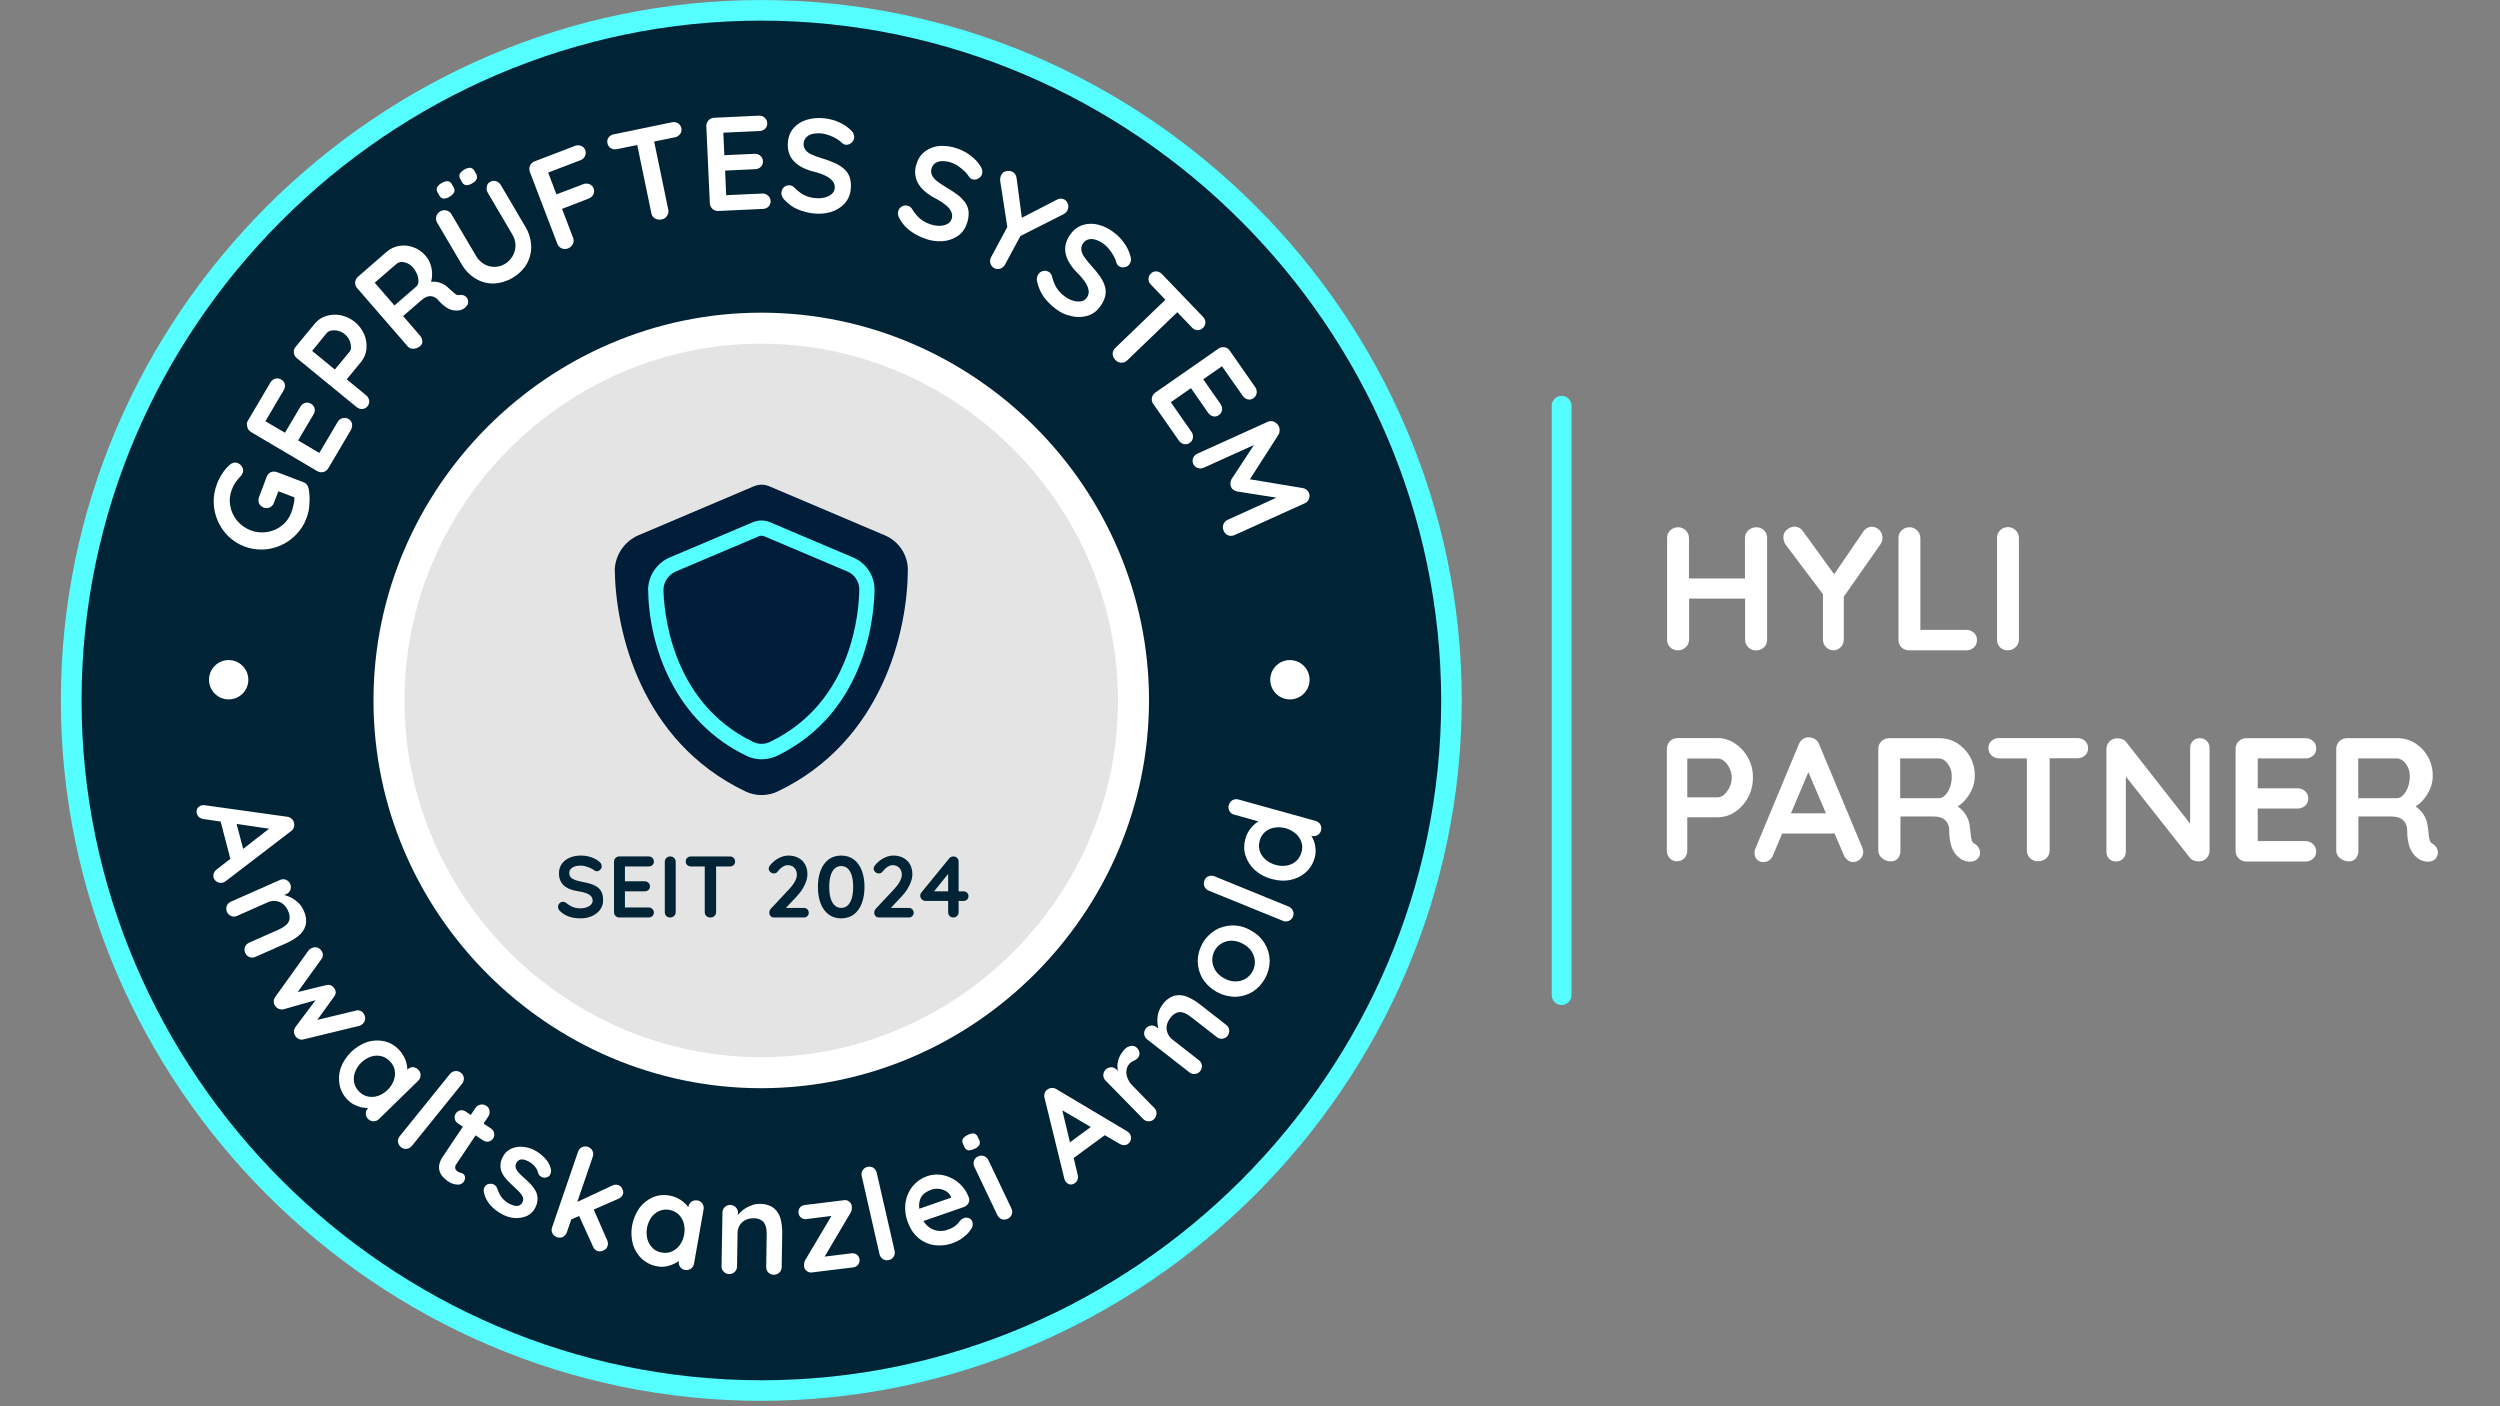 <?xml version="1.0" encoding="utf-8"?>
<!-- Generator: Adobe Illustrator 28.1.0, SVG Export Plug-In . SVG Version: 6.00 Build 0)  -->
<svg version="1.1" id="Layer_1" xmlns:serif="http://www.serif.com/"
	 xmlns="http://www.w3.org/2000/svg" xmlns:xlink="http://www.w3.org/1999/xlink" x="0px" y="0px" viewBox="0 0 1920 1080"
	 style="enable-background:new 0 0 1920 1080;" xml:space="preserve">
<rect x="0" y="0" width="1920" height="1080" fill="#808080" stroke="none"/>
<style type="text/css">
	.st0{fill:#FFFFFF;}
	.st1{fill-rule:evenodd;clip-rule:evenodd;fill:#002435;}
	.st2{fill:#56FFFF;}
	.st3{fill-rule:evenodd;clip-rule:evenodd;fill:#E4E4E4;}
	.st4{fill:#002435;}
	.st5{fill-rule:evenodd;clip-rule:evenodd;fill:#FFFFFF;}
	.st6{fill:#001D3A;}
</style>
<g id="hyli_Siegel-Kreis-2002-font-weiss" transform="matrix(1,0,0,1,-0.063,-0.26)">
	<g>
		<path class="st0" d="M1288.4,499.7c0.1,0,0.2,0,0.4,0c2.2,0,4.3-0.8,5.9-2.4c1.7-1.5,2.6-3.6,2.6-5.9V460h43v31.5
			c-0.1,2.2,0.9,4.4,2.5,5.9c1.5,1.5,3.6,2.4,5.7,2.4c2.3,0.1,4.6-0.8,6.3-2.4c1.6-1.5,2.4-3.7,2.4-5.9v-78c0-0.1,0-0.2,0-0.3
			c0-4.4-3.6-8-8-8c-0.1,0-0.3,0-0.4,0c-2.2,0-4.4,0.8-6,2.4c-1.7,1.5-2.6,3.6-2.6,5.9v31h-43v-31c0-2.2-0.9-4.4-2.5-5.9
			c-1.5-1.5-3.6-2.4-5.7-2.4c-2.3-0.1-4.5,0.8-6.2,2.4c-1.6,1.5-2.5,3.7-2.4,5.9v78c0,0.1,0,0.2,0,0.3
			C1280.4,496.1,1284,499.7,1288.4,499.7z"/>
		<path class="st0" d="M1372,419.3l28.1,37.3v34.8c-0.1,2.2,0.8,4.3,2.4,5.9c1.5,1.6,3.6,2.4,5.7,2.4s4.1-0.9,5.5-2.4
			c1.6-1.5,2.4-3.7,2.4-5.9v-32.9l28.2-40.3c0.5-0.8,0.9-1.6,1.2-2.5c0.2-0.8,0.3-1.7,0.3-2.5c0-4.5-3.6-8.3-8.1-8.4
			c-2.8,0.1-5.4,1.6-6.8,4l-22.2,32.5l-23.8-32.8c-1.4-2.3-3.9-3.7-6.6-3.8c-2.1,0.1-4.2,0.9-5.8,2.3c-1.8,1.4-2.9,3.6-2.8,5.9
			c0,1,0.2,2,0.5,3C1370.5,417.2,1371.2,418.3,1372,419.3z"/>
		<path class="st0" d="M1466,499.7c0,0,0.1,0,0.2,0h43.9c2.2,0.1,4.3-0.7,5.9-2.2c1.6-1.4,2.4-3.5,2.4-5.6c0.1-2.2-0.8-4.3-2.4-5.7
			c-1.6-1.5-3.7-2.3-5.9-2.2h-35.2v-70.5c0-2.2-0.9-4.4-2.5-5.9c-1.5-1.5-3.6-2.4-5.7-2.4c-2.3-0.1-4.5,0.8-6.2,2.4
			c-1.6,1.5-2.5,3.7-2.4,5.9v78c0,0,0,0.1,0,0.2C1457.9,496,1461.5,499.7,1466,499.7z"/>
		<path class="st0" d="M1541.7,499.7c0.2,0,0.3,0,0.4,0c2.2,0,4.3-0.8,5.9-2.4c1.7-1.5,2.6-3.6,2.6-5.9v-78c0-2.2-0.9-4.4-2.5-5.9
			c-1.5-1.5-3.6-2.4-5.7-2.4c-2.3-0.1-4.6,0.8-6.2,2.4c-1.6,1.5-2.5,3.7-2.4,5.9v78c0,0.1,0,0.2,0,0.3
			C1533.7,496.1,1537.3,499.7,1541.7,499.7z"/>
		<path class="st0" d="M1332.5,571.2c-3.9-2.6-8.5-4.1-13.2-4.1l0,0h-30.8c-0.1,0-0.1,0-0.2,0c-4.4,0-8.1,3.6-8.1,8.1
			c0,0.1,0,0.1,0,0.2v78c-0.1,2.2,0.7,4.3,2.2,5.9c1.4,1.6,3.4,2.5,5.6,2.4c2.1,0.1,4.2-0.8,5.7-2.4c1.5-1.6,2.2-3.7,2.2-5.9v-25.5
			h23.5c4.7,0,9.3-1.4,13.2-4.1c8.7-5.9,13.8-15.8,13.7-26.3c0.1-5.4-1.2-10.7-3.8-15.4C1340.1,577.7,1336.7,574,1332.5,571.2z
			 M1328.4,604.8c-1,2.1-2.3,4-4,5.6c-1.3,1.3-3.1,2.1-5,2.2h-23.5v-29.8h23.5c1.9,0.1,3.6,0.8,5,2.1c1.7,1.5,3.1,3.4,4,5.5
			C1330.6,594.8,1330.6,600.2,1328.4,604.8z"/>
		<path class="st0" d="M1397.2,572c-1.1-3.2-4.2-5.4-7.6-5.4c-1.7-0.2-3.4,0.2-4.8,1.2c-1.5,1-2.7,2.5-3.3,4.2l-33.6,80.7
			c-0.3,0.8-0.4,1.7-0.4,2.6c0,1.8,0.6,3.6,1.8,5c1.4,1.4,3.4,2.2,5.4,2c1.5,0,3-0.5,4.2-1.4c1.3-1,2.4-2.4,2.9-4l7-16.5h40.2
			l7,16.3c0.6,1.6,1.7,3,3,4.1c1.3,1,2.8,1.5,4.4,1.5c4.2-0.1,7.6-3.5,7.6-7.7c0-0.1,0-0.2,0-0.2c0-1.1-0.3-2.2-0.7-3.2L1397.2,572z
			 M1375.5,624.9l13.4-31.6l13.5,31.6H1375.5z"/>
		<path class="st0" d="M1516.8,648.4c-1.1-0.6-2-1.5-2.4-2.7c-0.4-1.4-0.7-2.9-0.8-4.3c-0.1-1.7-0.4-3.7-0.7-5.9
			c-0.2-2.4-0.7-4.7-1.7-6.8c-1-2.2-2.3-4.2-3.9-5.9c-1.1-1.2-2.4-2.3-3.7-3.2c2-1.3,3.8-2.8,5.3-4.5c2.4-2.6,4.3-5.6,5.7-8.8
			c1.4-3.2,2.1-6.6,2.1-10c0.1-5.3-1.2-10.5-3.8-15.1c-2.4-4.2-5.8-7.7-9.9-10.3c-4-2.4-8.5-3.7-13.2-3.7h-38.9c0,0-0.1,0-0.2,0
			c-4.4,0-8.1,3.6-8.1,8.1c0,0,0,0.1,0,0.2v78c0,2.3,1.1,4.5,3,5.9c1.9,1.6,4.3,2.4,6.8,2.4c2,0.1,4-0.8,5.3-2.4
			c1.3-1.7,2-3.8,1.9-5.9v-26.2h25.2c1.8,0,3.7,0.2,5.4,0.7c2.8,0.8,5,2.9,6.1,5.6c0.5,1.4,0.8,2.8,0.8,4.3
			c-0.1,3.9,0.4,7.7,1.4,11.5c0.7,2.6,2,5,3.7,7.1c1.3,1.6,2.9,2.9,4.6,4c1.2,0.6,2.5,1,3.8,1.3c1.5,0.3,3.1,0.3,4.6,0
			s2.8-1.1,3.8-2.2c1.5-1.5,2.1-3.8,1.6-5.9C1520,651.4,1518.7,649.5,1516.8,648.4z M1497.6,605c-0.8,2.3-2.1,4.4-3.8,6.1
			c-1.2,1.4-2.9,2.1-4.8,2.2h-29.6v-30.6h29.6c2.8,0.2,5.3,1.7,6.8,4c2.2,2.8,3.3,6.3,3.2,9.9C1499.1,599.5,1498.6,602.3,1497.6,605
			z"/>
		<path class="st0" d="M1595.4,567.1h-59.9c-2.2-0.1-4.2,0.7-5.9,2.1c-1.6,1.4-2.5,3.5-2.4,5.6c-0.1,2.1,0.8,4.2,2.4,5.7
			c1.6,1.4,3.7,2.2,5.9,2.2h21.2v70.7c0,2.2,0.8,4.3,2.4,5.9c1.7,1.6,3.9,2.5,6.2,2.4l0,0c2.4,0.1,4.7-0.8,6.4-2.4
			c1.6-1.5,2.5-3.6,2.5-5.9v-70.8h21.2c2.2,0.1,4.3-0.7,5.9-2.1c1.6-1.4,2.5-3.5,2.4-5.6c0.1-2.1-0.8-4.2-2.4-5.7
			C1599.7,567.8,1597.6,567.1,1595.4,567.1z"/>
		<path class="st0" d="M1689.5,567.2c-2-0.1-4,0.7-5.4,2.2s-2.1,3.4-2,5.4v58.1l-49.1-62.7c-0.7-1-1.8-1.8-3-2.2
			c-1.2-0.5-2.6-0.7-3.9-0.7c-0.1,0-0.1,0-0.2,0c-4.4,0-8.1,3.6-8.1,8.1c0,0.1,0,0.1,0,0.2v78.7c-0.1,2,0.7,3.9,2,5.4
			c1.4,1.4,3.3,2.2,5.3,2.2c2,0.1,4-0.7,5.5-2.2c1.4-1.4,2.1-3.4,2.1-5.4v-57.7l49.6,62.9c0.8,0.8,1.7,1.4,2.8,1.7
			c1.2,0.4,2.4,0.6,3.6,0.6c0.1,0,0.1,0,0.2,0c4.4,0,8.1-3.6,8.1-8.1c0-0.1,0-0.1,0-0.2v-78.7c0.1-2-0.7-3.9-2-5.4
			C1693.4,567.9,1691.5,567.1,1689.5,567.2z"/>
		<path class="st0" d="M1770.6,582.7c2.2,0.1,4.2-0.7,5.9-2.1c1.6-1.4,2.5-3.4,2.4-5.5c0.1-2.2-0.8-4.3-2.4-5.7
			c-1.6-1.5-3.7-2.3-5.9-2.2h-45.3c-0.1,0-0.1,0-0.2,0c-4.4,0-8.1,3.6-8.1,8.1c0,0.1,0,0.1,0,0.2v78.1c0,0.1,0,0.1,0,0.2
			c0,4.4,3.6,8.1,8.1,8.1c0.1,0,0.1,0,0.2,0h45.3c2.2,0.1,4.3-0.7,5.9-2.2c1.6-1.4,2.5-3.4,2.4-5.6c0-2.1-0.9-4-2.4-5.5
			c-1.5-1.6-3.7-2.4-5.9-2.4H1734v-25h30.5c2.2,0.1,4.2-0.7,5.9-2.1c1.6-1.4,2.4-3.4,2.4-5.5c0.1-2.2-0.8-4.3-2.4-5.7
			c-1.6-1.5-3.7-2.3-5.9-2.2H1734v-23L1770.6,582.7L1770.6,582.7z"/>
		<path class="st0" d="M1872.2,653.5c-0.5-2.1-1.8-4-3.7-5.1c-1.1-0.6-2-1.5-2.4-2.7c-0.4-1.4-0.7-2.9-0.8-4.3
			c-0.1-1.7-0.4-3.7-0.7-5.9c-0.2-2.4-0.7-4.7-1.7-6.8c-1-2.2-2.3-4.2-3.9-5.9c-1.1-1.2-2.4-2.3-3.7-3.2c2-1.3,3.8-2.8,5.3-4.5
			c2.4-2.6,4.3-5.6,5.7-8.8c1.4-3.2,2.1-6.6,2.1-10c0.1-5.3-1.2-10.5-3.8-15.1c-2.4-4.2-5.8-7.7-9.9-10.3c-4-2.4-8.5-3.7-13.2-3.7
			h-38.9c-0.1,0-0.1,0-0.2,0c-4.4,0-8.1,3.6-8.1,8.1c0,0.1,0,0.1,0,0.2v78c0,2.3,1.1,4.5,3,5.9c1.9,1.6,4.3,2.4,6.8,2.4
			c2,0.1,4-0.8,5.3-2.4c1.3-1.7,2-3.8,1.9-5.9v-26.2h25.2c1.8,0,3.7,0.2,5.4,0.7c1.4,0.4,2.7,1.2,3.8,2.2c1,1,1.8,2.1,2.3,3.4
			c0.5,1.4,0.8,2.8,0.8,4.3c-0.1,3.9,0.4,7.7,1.4,11.5c0.7,2.6,2,5,3.7,7.1c1.3,1.6,2.9,2.9,4.6,4c1.2,0.6,2.5,1,3.8,1.3
			c1.5,0.3,3.1,0.3,4.6,0s2.8-1.1,3.8-2.2C1872.1,657.8,1872.7,655.6,1872.2,653.5z M1849.3,605c-0.8,2.3-2.1,4.4-3.8,6.1
			c-1.2,1.4-2.9,2.1-4.8,2.2h-29.5v-30.6h29.6c2.8,0.2,5.3,1.7,6.8,4c2.2,2.8,3.3,6.3,3.2,9.9C1850.8,599.5,1850.3,602.3,1849.3,605
			z"/>
	</g>
	<g id="circle-2_00000088103539256289492110000013938822551494826941_">
		<g id="Ellipse_11108" transform="matrix(1,0,0,1,1.062,1.258)">
			<circle class="st1" cx="583.7" cy="536.9" r="530"/>
		</g>
		<path id="Pfad_21233" class="st2" d="M584.7,1076.1c-295.1,0-537.9-242.8-537.9-537.9S289.7,0.3,584.8,0.3
			s537.9,242.8,537.9,537.9C1122.4,833.2,879.7,1075.8,584.7,1076.1z M584.7,16.1c-286.4,0-522,235.7-522,522.1
			s235.7,522.1,522.1,522.1s522.1-235.7,522.1-522.1C1106.5,251.9,871,16.4,584.7,16.1z"/>
	</g>
	<g id="circle-3_00000096747982477320797670000008949980825645282739_">
		<g id="Ellipse_11109" transform="matrix(1,0,0,1,31.804,32)">
			<circle class="st3" cx="553" cy="506.2" r="285.9"/>
		</g>
		<path id="Pfad_21234" class="st0" d="M584.7,836c-163.4,0-297.8-134.4-297.8-297.8s134.4-297.8,297.8-297.8
			s297.8,134.4,297.8,297.8C882.4,701.5,748,835.8,584.7,836z M584.7,264.2c-150.3,0-274,123.7-274,274s123.7,274,274,274
			s274-123.7,274-274C858.5,388,735,264.4,584.7,264.2z"/>
	</g>
	<g id="Gruppe_4962">
		<g id="Gruppe_4947">
			<path id="Pfad_21235" class="st0" d="M235.4,398.3c-1.7,4.7-4.4,8.9-7.9,12.5c-6.7,7-15.8,11.1-25.4,11.5
				c-9.9,0.4-19.6-3.3-26.7-10.2c-6.9-6.8-10.9-16-11.2-25.6c-0.2-5,0.7-9.9,2.5-14.6c1.1-2.9,2.5-5.7,4.3-8.3
				c1.6-2.5,3.6-4.7,5.8-6.6c0.8-0.7,1.8-1.2,2.9-1.4c1-0.2,2-0.1,2.9,0.3c1.5,0.6,2.8,1.7,3.5,3.1c0.8,1.4,0.9,3.1,0.3,4.6
				c-0.2,0.5-0.5,1-0.8,1.5s-0.7,1-1.2,1.4c-1.3,1.4-2.5,2.8-3.6,4.4c-1.1,1.7-2,3.5-2.7,5.4c-1.6,4-2,8.3-1.2,12.5
				c0.7,4.1,2.5,8,5.2,11.3c5.6,6.7,14.3,10.1,22.9,8.8c4.2-0.6,8.1-2.3,11.4-4.9c3.4-2.6,5.9-6.1,7.4-10.1c0.8-2.1,1.4-4.3,1.8-6.5
				c0.5-2,0.7-4.1,0.6-6.2l2.5,2l-16.3-6.2l2.1-1.1l-4.1,10.6c-0.5,1.6-1.7,2.8-3.2,3.5c-3.1,1.3-6.8-0.1-8.2-3.2
				c-0.6-1.5-0.6-3.2,0-4.8l5.9-15.6c0.5-1.6,1.7-2.8,3.2-3.5c1.5-0.6,3.2-0.6,4.8,0l20.2,7.7c1.1,0.4,2.1,1.1,2.8,2.1
				c0.6,0.9,1,1.8,1.2,2.8c0.7,3.7,0.9,7.5,0.6,11.2C237.7,390.7,236.8,394.6,235.4,398.3z"/>
		</g>
		<g id="Gruppe_4948">
			<path id="Pfad_21236" class="st0" d="M190.3,323.6l17.4-29.5c0.8-1.4,2.1-2.5,3.7-3c1.6-0.5,3.3-0.2,4.7,0.7
				c1.4,0.7,2.4,2.1,2.7,3.6c0.3,1.6,0,3.3-0.9,4.6l-14.5,24.6l-1-1.7l17.2,10.1l-1.1,0.3l12.2-20.6c0.8-1.4,2.1-2.5,3.7-3
				c1.6-0.5,3.3-0.2,4.6,0.7c1.4,0.8,2.4,2.1,2.7,3.6c0.3,1.6,0,3.3-0.9,4.6l-12,20.3l-0.5-0.8l17.8,10.5l-1.2,0.2l14.5-24.5
				c0.8-1.5,2.2-2.5,3.8-2.9c1.5-0.4,3.1-0.2,4.5,0.6c1.4,0.8,2.4,2.1,2.7,3.7c0.3,1.6,0,3.3-0.8,4.7l-17.4,29.5
				c-1.1,1.9-3.1,3.1-5.3,3.1c-1.1,0-2.2-0.3-3.2-0.9l-50.8-30c-1.9-1.1-3.1-3.1-3.1-5.3C189.4,325.7,189.7,324.6,190.3,323.6
				L190.3,323.6z"/>
		</g>
		<g id="Gruppe_4949">
			<path id="Pfad_21237" class="st0" d="M242,248.6c2.3-2.7,5.3-4.7,8.7-5.7c3.6-1.1,7.4-1.3,11.2-0.5c8,1.7,14.7,7.2,17.9,14.7
				c1.5,3.5,2,7.3,1.7,11.1c-0.3,3.5-1.7,6.9-3.9,9.7l-11.9,14.5l-0.8-2l16.3,13.4c1.3,1,2.1,2.5,2.4,4.1c0.2,1.6-0.3,3.2-1.3,4.4
				c-1,1.3-2.5,2-4,2.1c-1.6,0.1-3.2-0.5-4.5-1.6L228,275.3c-1.5-1.2-2.3-2.9-2.3-4.8c0-1.5,0.5-2.9,1.5-4L242,248.6z M268.5,270.4
				c0.9-1.1,1.3-2.5,1.1-4c-0.1-1.8-0.5-3.5-1.3-5.1c-0.8-1.7-2-3.2-3.5-4.4c-2.8-2.3-6.5-3.4-10.2-2.8c-1.4,0.2-2.7,0.9-3.6,1.9
				l-12,14.7l-0.6-2.1l20.1,16.5l-2-0.2L268.5,270.4z"/>
		</g>
		<g id="Gruppe_4950">
			<path id="Pfad_21238" class="st0" d="M322.7,266.1c-1.4,1.2-3.2,1.9-5,2c-1.7,0.2-3.5-0.5-4.6-1.9l-38.7-44.6
				c-1-1.1-1.6-2.6-1.6-4.1c0-1.8,0.8-3.5,2.2-4.7l22.2-19.3c2.7-2.3,5.9-3.8,9.4-4.4c3.6-0.6,7.3-0.3,10.8,1
				c3.7,1.3,7.1,3.7,9.6,6.7c1.7,2,3,4.3,3.8,6.8s1.2,5.2,1.1,7.8c0,2.6-0.6,5.1-1.6,7.5l-1.5-1.8c2-0.5,4-0.6,6-0.4
				c1.8,0.2,3.5,0.7,5.2,1.5c1.6,0.8,3.1,1.8,4.3,3.1c1.3,1.1,2.4,2.1,3.4,3c0.8,0.8,1.7,1.5,2.6,2.1c0.8,0.5,1.8,0.6,2.7,0.4
				c1.6-0.3,3.3,0.1,4.6,1.1c1.3,0.9,2.1,2.5,2,4.1c0,1.2-0.3,2.3-1.1,3.2c-0.7,0.9-1.6,1.7-2.6,2.3c-0.9,0.5-1.8,0.9-2.8,1.1
				c-1.5,0.2-3.1,0.2-4.6,0c-2-0.3-3.9-1.1-5.6-2.2c-2.4-1.6-4.6-3.6-6.5-5.9c-0.7-0.8-1.6-1.5-2.6-2c-1.9-1-4.2-1.1-6.2-0.2
				c-1.3,0.6-2.4,1.3-3.5,2.2L308.5,244l-0.4-2.8l14.5,16.8c1.1,1.2,1.7,2.7,1.8,4.3C324.6,263.7,323.9,265.2,322.7,266.1z
				 M301.8,235.9l18-15.6c1-0.9,1.6-2.2,1.6-3.6c0.1-1.8-0.2-3.6-0.8-5.3c-0.8-2-1.9-3.9-3.3-5.6c-1.7-2.1-4.1-3.6-6.7-4.1
				c-2-0.6-4.2-0.2-5.9,1.1l-17.8,15.4l-1.2-3.3l18.9,21.8L301.8,235.9z"/>
		</g>
		<g id="Gruppe_4951">
			<path id="Pfad_21239" class="st0" d="M376.4,140c1.4-0.9,3-1.1,4.6-0.6s2.9,1.6,3.7,3l18.8,31.9c2.7,4.5,4.3,9.5,4.5,14.8
				c0.2,4.8-1,9.6-3.4,13.9c-5.4,8.9-15,14.5-25.4,15c-4.9,0.1-9.6-1.2-13.8-3.7c-4.5-2.7-8.2-6.6-10.8-11.1l-18.8-31.9
				c-0.9-1.4-1.1-3.2-0.7-4.8c0.5-1.7,1.6-3.1,3.2-4c1.4-0.8,3-1,4.6-0.6s3.1,1.4,3.9,2.9l18.8,31.9c1.5,2.7,3.7,4.9,6.4,6.5
				c4.9,2.7,10.8,2.7,15.6-0.1c2.5-1.4,4.5-3.5,6-5.9c3.2-5.2,3.1-11.8-0.1-16.9l-18.7-31.8c-0.9-1.4-1.2-3-0.9-4.6
				C374,142.1,375,140.7,376.4,140z M345.2,151.4c-1.3,0.9-2.9,1.4-4.6,1.4c-1.5-0.3-2.7-1.3-3.3-2.7l-0.9-1.6
				c-0.9-1.2-1.2-2.8-0.7-4.3c0.8-1.4,2-2.6,3.5-3.3c1.4-1,3.1-1.5,4.8-1.5c1.5,0.3,2.7,1.3,3.3,2.7l0.9,1.6
				c0.9,1.2,1.2,2.8,0.7,4.2C348,149.4,346.7,150.6,345.2,151.4z M362.6,141.1c-1.3,0.9-2.9,1.4-4.6,1.4c-1.5-0.3-2.7-1.3-3.3-2.7
				l-0.9-1.6c-0.9-1.2-1.2-2.8-0.7-4.3c0.8-1.4,2-2.5,3.4-3.3c1.4-1,3.1-1.5,4.8-1.5c1.5,0.3,2.7,1.3,3.3,2.7l0.9,1.6
				c0.9,1.2,1.2,2.8,0.7,4.3C365.5,139.1,364.2,140.3,362.6,141.1L362.6,141.1z"/>
		</g>
		<g id="Gruppe_4952">
			<path id="Pfad_21240" class="st0" d="M436.4,191c-1.6,0.7-3.4,0.7-5,0c-1.5-0.7-2.7-1.9-3.3-3.5L407,132.3
				c-0.3-0.7-0.4-1.5-0.4-2.3c0-2.6,1.6-4.9,4-5.8l31-11.9c1.5-0.6,3.2-0.6,4.8,0c1.5,0.6,2.7,1.9,3.2,3.4c0.5,1.4,0.4,3-0.2,4.4
				c-0.7,1.5-2,2.6-3.5,3.2l-25.7,9.8l0.4-1.5l7.3,19.2l-1.2-1l21.3-8.1c1.5-0.6,3.2-0.6,4.8,0c1.5,0.6,2.7,1.9,3.2,3.4
				c0.5,1.4,0.5,3-0.2,4.4c-0.7,1.5-2,2.6-3.5,3.2l-21.4,8.3l0.5-1.2l8.8,23.1c0.6,1.6,0.6,3.3-0.2,4.8
				C439.2,189.2,438,190.4,436.4,191z"/>
		</g>
		<g id="Gruppe_4953">
			<path id="Pfad_21241" class="st0" d="M473.9,114.8c-1.6,0.4-3.3,0.1-4.7-0.7c-1.4-0.8-2.3-2.2-2.6-3.8c-0.4-1.6-0.1-3.2,0.9-4.5
				s2.4-2.2,4-2.4l44.5-9.2c1.6-0.4,3.3-0.1,4.7,0.7c1.4,0.8,2.4,2.2,2.6,3.8c0.4,1.6,0.1,3.2-0.9,4.5s-2.4,2.2-4,2.5L473.9,114.8z
				 M508,168.8c-1.7,0.4-3.5,0.1-5-0.8c-1.4-0.9-2.4-2.3-2.7-4l-12-58l13-2.7l12,58c0.4,1.7,0,3.4-1,4.8
				C511.4,167.6,509.8,168.5,508,168.8L508,168.8z"/>
		</g>
		<g id="Gruppe_4954">
			<path id="Pfad_21242" class="st0" d="M548.6,90.7l34.2-1.6c1.6-0.1,3.3,0.4,4.5,1.5s2,2.6,2,4.3c0.1,1.6-0.5,3.1-1.6,4.2
				c-1.2,1.1-2.7,1.8-4.4,1.8l-28.6,1.3l0.8-1.8l0.9,19.9l-0.8-0.8l23.9-1.1c1.6-0.1,3.3,0.4,4.5,1.5s2,2.6,2,4.3
				c0.1,1.6-0.5,3.1-1.6,4.2c-1.2,1.1-2.7,1.8-4.4,1.8l-23.6,1.1l0.5-0.8l0.9,20.6l-0.9-0.9l28.5-1.3c1.7-0.1,3.3,0.5,4.5,1.6
				c1.2,1,1.9,2.5,2,4.1s-0.5,3.1-1.6,4.3c-1.2,1.2-2.7,1.8-4.4,1.8l-34.2,1.6c-0.1,0-0.3,0-0.4,0c-3.3,0-6-2.7-6.1-6l-2.7-59.1
				c0-0.1,0-0.3,0-0.4C542.6,93.5,545.3,90.7,548.6,90.7L548.6,90.7z"/>
		</g>
		<g id="Gruppe_4955">
			<path id="Pfad_21243" class="st0" d="M625.2,164.2c-4.3-0.4-8.6-1.5-12.6-3.2c-3.9-1.7-7.4-4.3-10.2-7.4
				c-0.8-0.8-1.4-1.7-1.8-2.8c-0.4-0.9-0.5-1.9-0.4-2.9c0.2-1.6,0.9-3,2.1-4c1.2-1.1,2.8-1.5,4.4-1.3c1.3,0.1,2.4,0.7,3.3,1.6
				c2.1,2.2,4.5,4.1,7.1,5.6c2.9,1.5,6,2.4,9.2,2.6c2.4,0.3,4.7,0.1,7-0.4c2-0.5,3.8-1.4,5.4-2.6c1.3-1.1,2.2-2.6,2.4-4.3
				c0.3-1.9-0.2-3.8-1.3-5.4c-1.4-1.8-3.2-3.2-5.2-4.2c-3-1.5-6.1-2.6-9.3-3.3c-3.3-0.8-6.4-2-9.4-3.5c-2.5-1.3-4.7-3-6.5-5
				c-1.7-1.9-2.9-4.1-3.6-6.5c-0.7-2.6-0.9-5.3-0.6-8c0.3-4,1.9-7.9,4.6-10.9c2.7-2.9,6.1-5,10-6.1c4.2-1.2,8.7-1.6,13.1-1.1
				c4.2,0.4,8.3,1.5,12.1,3.3c3.2,1.5,6.2,3.5,8.7,6c1.7,1.4,2.5,3.5,2.4,5.7c-0.2,1.5-1,2.9-2.2,3.9s-2.7,1.6-4.3,1.4
				c-1-0.1-1.9-0.5-2.7-1.2c-1.2-1.2-2.6-2.3-4.1-3.2c-1.8-1.1-3.6-2-5.6-2.7c-1.8-0.7-3.7-1.2-5.6-1.5c-2.5-0.3-5-0.2-7.5,0.3
				c-1.8,0.4-3.5,1.3-4.8,2.6c-1.1,1.2-1.9,2.7-2,4.3c-0.3,1.8,0.2,3.7,1.2,5.2c1.2,1.6,2.9,2.9,4.8,3.7c2.5,1.2,5.1,2.1,7.8,2.9
				c3.6,1,7,2.3,10.4,3.8c2.7,1.2,5.1,2.8,7.3,4.8c1.9,1.8,3.2,4,4,6.5c0.8,2.9,1,6,0.6,8.9c-0.3,4.1-2.1,8-4.9,11
				c-2.9,3-6.4,5.1-10.4,6.3C634.1,164.3,629.6,164.7,625.2,164.2z"/>
		</g>
		<g id="Gruppe_4956">
			<path id="Pfad_21244" class="st0" d="M710.5,183.5c-4.1-1.4-8-3.4-11.5-6c-3.4-2.6-6.2-5.8-8.2-9.5c-0.6-1-0.9-2-1.1-3.1
				c-0.1-1,0-2,0.3-2.9c0.5-1.5,1.6-2.7,3-3.3c1.4-0.8,3.1-0.9,4.6-0.3c1.2,0.4,2.2,1.2,2.9,2.3c1.5,2.6,3.5,5,5.7,7.1
				c2.4,2.1,5.3,3.7,8.4,4.7c2.2,0.8,4.6,1.2,6.9,1.2c2,0,4-0.4,5.9-1.3c1.6-0.7,2.8-2,3.4-3.6c0.7-1.8,0.7-3.7,0-5.5
				c-0.9-2.1-2.3-3.9-4.1-5.3c-2.5-2.1-5.3-3.9-8.3-5.4s-5.8-3.4-8.3-5.6c-2.1-1.8-3.8-3.9-5.2-6.4c-1.2-2.2-1.8-4.7-2-7.2
				c-0.1-2.7,0.3-5.4,1.3-7.9c1.2-3.9,3.7-7.2,7-9.5c3.3-2.2,7.1-3.5,11.1-3.7c4.4-0.2,8.8,0.5,13,2c4,1.4,7.7,3.4,10.9,6
				c2.8,2.2,5.2,4.8,7,7.8c1.3,1.8,1.6,4,1,6.1c-0.5,1.4-1.6,2.6-3,3.3c-1.4,0.8-3,0.9-4.5,0.4c-0.9-0.3-1.8-1-2.3-1.8
				c-0.9-1.5-2-2.8-3.2-4c-1.5-1.4-3.1-2.8-4.8-4c-3.6-2.6-8-4.1-12.5-4.1c-1.9,0-3.7,0.4-5.3,1.4c-1.4,0.9-2.4,2.2-2.9,3.7
				c-0.7,1.7-0.7,3.6,0,5.4c0.8,1.9,2.2,3.5,3.8,4.7c2.2,1.7,4.5,3.3,6.9,4.7c3.2,1.8,6.3,3.9,9.3,6.1c2.3,1.7,4.3,3.9,6,6.3
				c1.4,2.2,2.2,4.7,2.3,7.2c0.1,3-0.4,6-1.5,8.8c-1.3,3.9-3.9,7.3-7.3,9.5c-3.5,2.2-7.4,3.5-11.6,3.7
				C719.1,185.8,714.6,185.1,710.5,183.5z"/>
		</g>
		<g id="Gruppe_4957">
			<path id="Pfad_21245" class="st0" d="M817.4,153.4c3,1.7,4,5.5,2.4,8.5c-0.3,0.6-0.7,1.1-1.1,1.5c-0.5,0.5-1,0.9-1.7,1.3
				L780.8,183l5-5.3l-13.9,25.8c-0.8,1.5-2.1,2.6-3.7,3.1c-1.5,0.5-3.1,0.4-4.5-0.4c-1.5-0.7-2.5-2.1-3-3.6
				c-0.5-1.6-0.3-3.3,0.5-4.8l13.5-25.1l-0.8,3.3l-5.6-36.3c-0.2-1-0.2-2,0-2.9c0.1-0.8,0.4-1.5,0.7-2.2c0.8-1.6,2.3-2.7,4-2.9
				c1.6-0.4,3.2-0.2,4.7,0.5c1.8,1,2.9,2.9,3.1,4.9l4.4,33.1l-2.3-1.7l28.5-14.7C813.3,152.6,815.5,152.5,817.4,153.4z"/>
		</g>
		<g id="Gruppe_4958">
			<path id="Pfad_21246" class="st0" d="M810.8,237.4c-3.5-2.6-6.6-5.7-9.2-9.2c-2.4-3.5-4.1-7.4-5-11.6c-0.3-1.1-0.3-2.2-0.1-3.3
				c0.2-1,0.6-1.9,1.2-2.7c0.9-1.2,2.3-2.1,3.8-2.3c1.6-0.3,3.2,0.1,4.5,1.1c1,0.8,1.7,1.9,2,3.1c0.7,3,1.8,5.8,3.3,8.5
				c1.7,2.7,3.9,5.1,6.6,7c1.9,1.4,4,2.5,6.3,3.2c1.9,0.6,4,0.8,6,0.5c1.7-0.2,3.2-1.1,4.3-2.5c1.2-1.5,1.8-3.4,1.7-5.3
				c-0.3-2.2-1-4.4-2.3-6.3c-1.8-2.8-3.9-5.3-6.3-7.6c-2.4-2.4-4.5-5-6.2-7.8c-1.5-2.3-2.5-4.9-3-7.6c-0.5-2.5-0.4-5,0.3-7.4
				c0.7-2.6,2-5.1,3.6-7.2c2.3-3.3,5.7-5.8,9.5-7c3.8-1.1,7.9-1.2,11.7-0.2c4.3,1.1,8.3,3.1,11.8,5.8c3.4,2.5,6.3,5.5,8.6,9
				c2,2.9,3.5,6.2,4.4,9.6c0.7,2.1,0.4,4.3-0.9,6.1c-0.9,1.2-2.3,2-3.8,2.2c-1.5,0.3-3.1,0-4.4-1c-0.8-0.6-1.4-1.4-1.7-2.4
				c-0.4-1.7-1-3.3-1.9-4.8c-1-1.8-2.1-3.6-3.4-5.2c-2.7-3.6-6.4-6.3-10.6-7.7c-1.8-0.6-3.7-0.7-5.5-0.3c-1.6,0.4-3,1.3-4,2.7
				c-1.2,1.4-1.7,3.3-1.6,5.1c0.2,2,1,4,2.2,5.6c1.6,2.3,3.3,4.5,5.2,6.5c2.5,2.7,4.9,5.6,7,8.6c1.7,2.4,3,5,3.8,7.8
				c0.7,2.5,0.7,5.1,0.1,7.6c-0.8,2.9-2.2,5.6-4.1,8c-2.4,3.4-5.9,5.8-9.8,6.9c-4,1.1-8.2,1.1-12.1,0.1
				C818.3,242.1,814.3,240.2,810.8,237.4z"/>
		</g>
		<g id="Gruppe_4959">
			<path id="Pfad_21247" class="st0" d="M856.6,276.6c-1.3-1.2-2-2.9-2-4.6s0.7-3.3,1.9-4.4l42.7-41.1l9.2,9.5l-42.7,41.1
				c-1.2,1.2-2.8,1.8-4.5,1.7C859.4,278.8,857.8,278,856.6,276.6z M884,218.9c-1.2-1.1-1.9-2.7-1.9-4.3s0.6-3.2,1.9-4.3
				c1.1-1.2,2.7-1.8,4.3-1.6c1.6,0.1,3.1,0.9,4.2,2.1l31.4,32.7c1.2,1.1,1.9,2.7,1.9,4.3s-0.6,3.2-1.9,4.3c-1.1,1.2-2.7,1.8-4.3,1.7
				s-3.1-0.9-4.2-2.1L884,218.9z"/>
		</g>
		<g id="Gruppe_4960">
			<path id="Pfad_21248" class="st0" d="M944.4,269.4l19.6,28.1c1,1.3,1.4,3,1.2,4.6s-1.2,3.1-2.5,4s-2.9,1.3-4.4,0.9
				c-1.6-0.4-2.9-1.4-3.8-2.7L938,280.8l1.9-0.2L923.5,292l0.2-1.1l13.7,19.6c1,1.3,1.4,3,1.2,4.6s-1.2,3.1-2.5,4s-2.9,1.3-4.4,0.9
				c-1.6-0.4-2.9-1.4-3.8-2.7l-13.5-19.4h1l-16.9,11.8l0.3-1.2l16.3,23.4c1,1.3,1.4,3,1.1,4.7c-0.2,1.5-1.1,2.9-2.4,3.8
				c-1.3,0.9-2.9,1.3-4.5,0.9s-3-1.3-3.9-2.7l-19.6-28.1c-0.8-1-1.2-2.3-1.2-3.6c0-2,1-3.9,2.7-5.1l48.4-33.7c1-0.8,2.3-1.2,3.6-1.2
				C941.3,266.7,943.3,267.7,944.4,269.4L944.4,269.4z"/>
		</g>
		<g id="Gruppe_4961">
			<path id="Pfad_21249" class="st0" d="M982.3,327.9c0.4,1,0.6,2,0.5,3.1c0,1.1-0.3,2.1-0.8,3l-24.6,38.4l-1.9-4.8l45.1,7.5
				c2,0.3,3.7,1.6,4.6,3.4c0.7,1.5,0.8,3.2,0.2,4.7c-0.5,1.6-1.7,3-3.3,3.6l-53.9,24.4c-0.8,0.4-1.7,0.6-2.7,0.6
				c-2.5,0-4.7-1.5-5.6-3.8c-0.8-1.5-0.9-3.4-0.3-5c0.6-1.6,1.8-2.8,3.3-3.5l43.8-19.9l0.8,4l-37.5-5.9c-1-0.3-1.9-0.7-2.7-1.3
				c-0.8-0.5-1.5-1.3-1.8-2.3c-0.4-0.8-0.6-1.8-0.5-2.8s0.4-2,0.8-2.9l20-30.5l6,0.2l-47.1,21.3c-1.5,0.7-3.2,0.9-4.8,0.3
				c-1.5-0.5-2.8-1.7-3.4-3.2c-0.7-1.4-0.7-3.1-0.1-4.6c0.7-1.5,1.9-2.7,3.4-3.3l53.9-24.4c1.5-0.7,3.2-0.7,4.8-0.1
				C980.3,325.1,981.6,326.3,982.3,327.9z"/>
		</g>
	</g>
	<g id="Gruppe_4963">
		<path id="Pfad_21250" class="st2" d="M1199.4,772.1c-4.2,0-7.6-3.4-7.6-7.6V311.9c0-4.2,3.4-7.6,7.6-7.6s7.6,3.4,7.6,7.6v452.6
			C1207,768.7,1203.6,772.1,1199.4,772.1z"/>
	</g>
	<g>
		<path class="st4" d="M446.041,705.57c-3.127,0-5.94-0.392-8.441-1.173c-2.502-0.78-4.892-2.154-7.169-4.12
			c-0.581-0.491-1.028-1.049-1.34-1.675c-0.313-0.625-0.47-1.25-0.47-1.876c0-1.027,0.369-1.932,1.105-2.714
			c0.737-0.781,1.664-1.172,2.781-1.172c0.848,0,1.607,0.268,2.277,0.804c1.697,1.385,3.384,2.435,5.059,3.148
			c1.675,0.716,3.74,1.072,6.197,1.072c1.652,0,3.171-0.256,4.557-0.771c1.384-0.513,2.501-1.206,3.35-2.077
			c0.848-0.871,1.273-1.864,1.273-2.981c0-1.34-0.402-2.479-1.206-3.417c-0.805-0.938-2.033-1.73-3.686-2.378
			s-3.752-1.149-6.298-1.508c-2.412-0.357-4.534-0.904-6.365-1.642c-1.832-0.737-3.361-1.675-4.589-2.813
			c-1.229-1.14-2.155-2.479-2.78-4.021c-0.627-1.541-0.938-3.271-0.938-5.192c0-2.903,0.747-5.382,2.244-7.438
			c1.496-2.054,3.518-3.617,6.063-4.689c2.547-1.072,5.36-1.608,8.442-1.608c2.903,0,5.595,0.436,8.073,1.307
			c2.479,0.871,4.5,1.977,6.063,3.316c1.295,1.028,1.943,2.211,1.943,3.551c0,0.983-0.38,1.877-1.139,2.681
			c-0.761,0.804-1.653,1.206-2.681,1.206c-0.67,0-1.272-0.201-1.809-0.604c-0.715-0.625-1.675-1.216-2.881-1.775
			c-1.206-0.558-2.479-1.026-3.819-1.407c-1.34-0.379-2.591-0.569-3.752-0.569c-1.921,0-3.54,0.246-4.857,0.737
			c-1.318,0.492-2.312,1.162-2.981,2.01c-0.67,0.85-1.005,1.832-1.005,2.948c0,1.34,0.391,2.445,1.172,3.316s1.91,1.564,3.384,2.077
			c1.474,0.514,3.238,0.972,5.293,1.373c2.68,0.492,5.035,1.072,7.068,1.742c2.032,0.67,3.719,1.53,5.059,2.58
			s2.345,2.367,3.016,3.952c0.67,1.586,1.005,3.518,1.005,5.796c0,2.904-0.805,5.405-2.412,7.504
			c-1.608,2.101-3.719,3.708-6.332,4.824C451.904,705.011,449.078,705.57,446.041,705.57z"/>
		<path class="st4" d="M475.722,657.999h22.444c1.161,0,2.133,0.369,2.915,1.105c0.781,0.737,1.172,1.687,1.172,2.848
			c0,1.117-0.391,2.021-1.172,2.714c-0.782,0.693-1.754,1.038-2.915,1.038h-18.76l0.604-1.139v13.065l-0.536-0.536h15.678
			c1.161,0,2.133,0.368,2.914,1.105c0.781,0.736,1.173,1.687,1.173,2.848c0,1.116-0.392,2.021-1.173,2.713
			c-0.781,0.693-1.753,1.039-2.914,1.039h-15.477l0.335-0.536v13.534l-0.536-0.604h18.692c1.161,0,2.133,0.392,2.915,1.173
			c0.781,0.782,1.172,1.687,1.172,2.713c0,1.117-0.391,2.033-1.172,2.747c-0.782,0.715-1.754,1.072-2.915,1.072h-22.444
			c-1.162,0-2.134-0.391-2.915-1.173c-0.782-0.78-1.172-1.752-1.172-2.914v-38.727c0-1.16,0.39-2.132,1.172-2.914
			C473.588,658.391,474.56,657.999,475.722,657.999z"/>
		<path class="st4" d="M519.003,700.813c0,1.162-0.426,2.134-1.273,2.914c-0.849,0.782-1.832,1.173-2.948,1.173
			c-1.251,0-2.256-0.391-3.015-1.173c-0.76-0.78-1.139-1.752-1.139-2.914v-38.727c0-1.16,0.401-2.132,1.206-2.914
			c0.804-0.781,1.83-1.173,3.082-1.173c1.071,0,2.02,0.392,2.847,1.173c0.826,0.782,1.24,1.754,1.24,2.914L519.003,700.813
			L519.003,700.813z"/>
		<path class="st4" d="M530.794,665.704c-1.162,0-2.133-0.356-2.914-1.071c-0.782-0.715-1.173-1.652-1.173-2.814
			c0-1.161,0.391-2.088,1.173-2.78c0.781-0.692,1.752-1.039,2.914-1.039h29.748c1.161,0,2.133,0.358,2.915,1.072
			c0.78,0.715,1.172,1.653,1.172,2.814c0,1.162-0.392,2.088-1.172,2.78c-0.782,0.693-1.754,1.038-2.915,1.038L530.794,665.704
			L530.794,665.704z M545.602,704.9c-1.251,0-2.278-0.391-3.082-1.173c-0.805-0.78-1.206-1.752-1.206-2.914v-38.86h8.71v38.86
			c0,1.162-0.414,2.134-1.239,2.914C547.957,704.509,546.896,704.9,545.602,704.9z"/>
		<path class="st4" d="M617.424,697.53c1.072,0,1.966,0.358,2.681,1.072c0.714,0.715,1.072,1.607,1.072,2.68
			c0,1.028-0.358,1.888-1.072,2.58c-0.715,0.692-1.608,1.038-2.681,1.038h-22.779c-1.162,0-2.077-0.357-2.747-1.072
			c-0.67-0.714-1.005-1.63-1.005-2.747c0-1.115,0.401-2.099,1.206-2.947l14.605-15.611c1.652-1.786,2.959-3.618,3.92-5.494
			c0.96-1.876,1.44-3.506,1.44-4.891c0-2.233-0.648-4.031-1.943-5.394c-1.296-1.362-3.015-2.044-5.159-2.044
			c-0.849,0-1.72,0.201-2.612,0.604c-0.895,0.401-1.754,0.961-2.58,1.675c-0.827,0.715-1.598,1.541-2.312,2.479
			c-0.536,0.716-1.071,1.162-1.607,1.341s-1.028,0.268-1.475,0.268c-0.982,0-1.888-0.368-2.713-1.105
			c-0.827-0.737-1.24-1.597-1.24-2.579c0-0.76,0.257-1.496,0.771-2.212c0.514-0.714,1.149-1.45,1.91-2.211
			c1.116-1.115,2.367-2.099,3.752-2.947c1.384-0.849,2.813-1.508,4.288-1.977c1.474-0.47,2.902-0.704,4.288-0.704
			c2.991,0,5.594,0.593,7.805,1.775c2.212,1.185,3.92,2.859,5.126,5.025c1.206,2.167,1.809,4.724,1.809,7.672
			c0,2.457-0.727,5.192-2.177,8.207c-1.452,3.015-3.407,5.841-5.863,8.476l-9.045,9.648l-0.736-0.604h15.073V697.53z"/>
		<path class="st4" d="M646.1,705.57c-3.843,0-7.092-1.016-9.749-3.049c-2.658-2.031-4.68-4.867-6.063-8.509
			c-1.385-3.64-2.077-7.827-2.077-12.562c0-4.778,0.692-8.978,2.077-12.596c1.384-3.618,3.405-6.442,6.063-8.476
			c2.657-2.032,5.906-3.049,9.749-3.049c3.841,0,7.09,1.017,9.748,3.049c2.657,2.033,4.679,4.857,6.063,8.476
			c1.384,3.618,2.077,7.817,2.077,12.596c0,4.735-0.693,8.923-2.077,12.562c-1.385,3.642-3.406,6.478-6.063,8.509
			C653.189,704.554,649.94,705.57,646.1,705.57z M646.1,697.53c1.876,0,3.494-0.592,4.857-1.775c1.361-1.183,2.422-2.97,3.183-5.36
			c0.759-2.389,1.139-5.37,1.139-8.944c0-3.618-0.38-6.609-1.139-8.978c-0.761-2.367-1.821-4.143-3.183-5.327
			c-1.363-1.183-2.981-1.775-4.857-1.775c-1.832,0-3.44,0.593-4.824,1.775c-1.385,1.185-2.457,2.96-3.216,5.327
			c-0.761,2.368-1.14,5.359-1.14,8.978c0,3.574,0.379,6.556,1.14,8.944c0.759,2.391,1.831,4.178,3.216,5.36
			C642.659,696.938,644.268,697.53,646.1,697.53z"/>
		<path class="st4" d="M698.024,697.53c1.072,0,1.966,0.358,2.681,1.072c0.714,0.715,1.072,1.607,1.072,2.68
			c0,1.028-0.358,1.888-1.072,2.58c-0.715,0.692-1.608,1.038-2.681,1.038h-22.779c-1.162,0-2.077-0.357-2.747-1.072
			c-0.67-0.714-1.005-1.63-1.005-2.747c0-1.115,0.401-2.099,1.206-2.947l14.605-15.611c1.652-1.786,2.959-3.618,3.92-5.494
			c0.96-1.876,1.44-3.506,1.44-4.891c0-2.233-0.648-4.031-1.943-5.394c-1.296-1.362-3.015-2.044-5.159-2.044
			c-0.849,0-1.72,0.201-2.612,0.604c-0.895,0.401-1.754,0.961-2.58,1.675c-0.827,0.715-1.598,1.541-2.312,2.479
			c-0.536,0.716-1.071,1.162-1.607,1.341s-1.028,0.268-1.475,0.268c-0.982,0-1.888-0.368-2.713-1.105
			c-0.827-0.737-1.24-1.597-1.24-2.579c0-0.76,0.257-1.496,0.771-2.212c0.514-0.714,1.149-1.45,1.91-2.211
			c1.116-1.115,2.367-2.099,3.752-2.947c1.384-0.849,2.813-1.508,4.288-1.977c1.474-0.47,2.902-0.704,4.288-0.704
			c2.991,0,5.594,0.593,7.805,1.775c2.212,1.185,3.92,2.859,5.126,5.025c1.206,2.167,1.809,4.724,1.809,7.672
			c0,2.457-0.727,5.192-2.177,8.207c-1.452,3.015-3.407,5.841-5.863,8.476l-9.045,9.648l-0.736-0.604h15.073V697.53z"/>
		<path class="st4" d="M732.194,704.9c-1.117,0-2.056-0.391-2.814-1.173c-0.76-0.78-1.139-1.752-1.139-2.914v-31.49l1.406,0.335
			l-12.931,16.014l-0.335-0.871H740.1c1.072,0,1.965,0.357,2.681,1.071c0.714,0.716,1.071,1.608,1.071,2.681
			c0,1.027-0.357,1.887-1.071,2.579c-0.716,0.693-1.608,1.038-2.681,1.038h-29.278c-0.938,0-1.843-0.379-2.714-1.139
			c-0.871-0.759-1.307-1.697-1.307-2.813c0-0.982,0.335-1.876,1.005-2.681l21.172-25.929c0.357-0.491,0.826-0.882,1.407-1.173
			c0.58-0.29,1.229-0.436,1.943-0.436c1.161,0,2.11,0.392,2.848,1.173c0.736,0.782,1.105,1.754,1.105,2.914v38.727
			c0,1.162-0.392,2.134-1.173,2.914C734.326,704.509,733.354,704.9,732.194,704.9z"/>
	</g>
	<g id="Gruppe_4993">
		<g id="Gruppe_4973">
			<path id="Pfad_21259" class="st0" d="M210.7,637.3l-54.2-8c-1.2-0.1-2.4-0.6-3.4-1.3c-0.9-0.7-1.5-1.7-1.8-2.8
				c-0.5-1.4-0.3-2.9,0.4-4.2c0.8-1.1,1.9-1.9,3.2-2.2c0.6-0.2,1.3-0.2,1.9-0.2l63.7,8.9c1.3,0.1,2.6,0.7,3.6,1.6
				c0.9,0.8,1.6,1.9,1.8,3.2c0.3,1.2,0.2,2.4-0.2,3.5c-0.4,1.2-1.2,2.2-2.3,2.9l-50,38.3c-0.7,0.5-1.4,0.9-2.2,1.1
				c-0.5,0.2-1.1,0.2-1.6,0.2c-2.5,0-4.8-1.7-5.5-4.1c-0.3-1.1-0.2-2.3,0.2-3.4c0.5-1.2,1.3-2.2,2.3-2.9l42.7-33.2L210.7,637.3z
				 M169,629.2l12.4,2.4l6.8,25.9l-10.6,4.7L169,629.2z"/>
		</g>
		<g id="Gruppe_4974">
			<path id="Pfad_21260" class="st0" d="M233.1,699.3c1.9,3.5,2.5,7.6,1.7,11.5c-0.9,3.2-2.8,6.1-5.4,8.1c-3,2.4-6.3,4.4-9.8,5.9
				l-23.3,10.3c-1.5,0.7-3.1,0.8-4.6,0.2c-3.1-1.2-4.6-4.7-3.5-7.8c0.6-1.5,1.8-2.7,3.3-3.3l23.2-10.3c1.8-0.8,3.5-1.9,5.1-3.2
				c1.3-1.2,2.3-2.7,2.6-4.5c0.3-2.2-0.1-4.4-1.1-6.4c-0.9-2.2-2.3-4.1-4.2-5.5c-1.6-1.2-3.5-1.9-5.6-2.1c-2-0.2-4.1,0.2-6,1.1
				l-23.2,10.3c-1.5,0.7-3.1,0.8-4.6,0.2c-3.1-1.2-4.6-4.7-3.5-7.8c0.6-1.5,1.8-2.7,3.3-3.3l37.5-16.6c1.5-0.7,3.1-0.8,4.6-0.2
				c3.1,1.2,4.6,4.7,3.5,7.8c-0.6,1.5-1.8,2.7-3.3,3.3l-3.9,1.7l-0.3-1.5c1.5,0.1,2.9,0.4,4.4,0.9c1.7,0.5,3.4,1.3,4.9,2.2
				c1.7,1,3.2,2.2,4.6,3.6C231.1,695.5,232.3,697.3,233.1,699.3z"/>
		</g>
		<g id="Gruppe_4975">
			<path id="Pfad_21261" class="st0" d="M279.6,779.1c0.8,1.2,1.1,2.8,0.8,4.3c-0.3,1.6-1.3,3-2.7,3.9c-0.3,0.2-0.7,0.4-1.1,0.6
				c-0.3,0.2-0.7,0.3-1,0.3l-42.4,10.3c-1.3,0.4-2.7,0.2-3.9-0.4c-1.2-0.6-2.2-1.5-2.7-2.7c-1.2-2-1-4.4,0.3-6.3l18-24l1.4,2.2
				l-28.5,8.1c-2.2,0.5-4.6-0.3-6-2.1c-0.9-1-1.4-2.2-1.5-3.5c-0.1-1.4,0.3-2.7,1.1-3.8l25.4-35.5c0.5-0.6,1-1.2,1.7-1.6
				c1.3-0.9,2.9-1.3,4.4-1.1c1.6,0.2,3.1,1.1,4,2.6c0.7,1,1.1,2.1,1.1,3.3s-0.4,2.4-1.2,3.3l-20.3,28.2l-1.2-2.2l25.4-6.2
				c2.4-0.6,4.8,0.4,6.1,2.5c0.7,0.9,1.1,2.1,1.1,3.3c-0.1,1.1-0.6,2.2-1.2,3l-15.3,21.2l-2-2.2l34-8.2
				C275.8,775.7,278.4,776.8,279.6,779.1z"/>
		</g>
		<g id="Gruppe_4976">
			<path id="Pfad_21262" class="st0" d="M321.3,821.8c1.2,1.1,1.8,2.6,1.8,4.2c0,1.6-0.7,3.2-1.9,4.3l-30,29.3
				c-1.1,1.2-2.7,1.8-4.3,1.8c-1.6,0-3.1-0.7-4.2-1.8c-1.2-1.1-1.8-2.7-1.7-4.3c0-1.6,0.7-3.1,1.9-4.2l3.5-3.4l0.9,2.2
				c-0.9,0.7-2,1.1-3.2,1.2c-1.7,0.2-3.5,0.1-5.2-0.2c-2.1-0.3-4.2-1-6.1-1.9c-2.2-1-4.1-2.4-5.8-4.1c-3.1-3.1-5.2-7-6.1-11.3
				c-0.9-4.4-0.6-8.9,0.8-13.1c3.5-9.4,11-16.7,20.4-20c4.2-1.3,8.7-1.5,13-0.6c4.2,0.9,8,3.1,11,6.2c1.9,1.9,3.4,4.1,4.6,6.5
				c1,2.1,1.7,4.4,2,6.7c0.3,1.9,0.3,3.8,0,5.7c-0.1,1.3-0.6,2.4-1.4,3.4l-3.4-1.7l5.2-5.1c1.1-1.2,2.7-1.8,4.3-1.8
				C318.7,820,320.2,820.6,321.3,821.8z M275.7,838.4c1.8,2,4.2,3.4,6.9,4c2.6,0.5,5.3,0.4,7.8-0.5c5.6-2,10-6.3,12.1-11.9
				c0.9-2.5,1.2-5.2,0.7-7.8c-0.5-2.7-1.9-5.1-3.8-7c-1.8-1.9-4.2-3.3-6.8-3.9c-2.6-0.5-5.3-0.4-7.8,0.5c-5.6,2-10,6.3-12.1,11.9
				c-0.9,2.5-1.2,5.2-0.7,7.8C272.5,834.1,273.8,836.5,275.7,838.4z"/>
		</g>
		<g id="Gruppe_4977">
			<path id="Pfad_21263" class="st0" d="M316.4,880.3c-1.1,1.4-2.9,2.3-4.7,2.3c-1.4,0-2.8-0.5-3.8-1.4c-1.2-1-2-2.4-2.2-4
				s0.3-3.2,1.4-4.4l38.5-47.7c1.1-1.4,2.9-2.3,4.7-2.3c1.4,0,2.8,0.5,3.8,1.4c1.3,1,2.1,2.4,2.2,4s-0.4,3.2-1.4,4.4L316.4,880.3z"
				/>
		</g>
		<g id="Gruppe_4978">
			<path id="Pfad_21264" class="st0" d="M373.5,849.5c1.4,0.8,2.3,2.2,2.5,3.8c0.3,1.6-0.1,3.2-1,4.5l-24.6,36.7
				c-0.5,0.6-0.7,1.4-0.8,2.2c0,0.7,0.1,1.3,0.5,1.9c0.8,1.2,2.1,2,3.5,2.3c0.8,0.1,1.5,0.5,2.2,0.9c0.8,0.6,1.3,1.5,1.4,2.5
				c0.1,1.3-0.3,2.6-1,3.6c-1.2,1.6-3.1,2.4-5.1,2.1c-2.3-0.1-4.5-0.9-6.4-2.1c-1.3-0.9-2.5-1.8-3.6-2.9c-1.3-1.1-2.3-2.5-3-4.1
				c-0.8-1.7-1-3.6-0.8-5.5c0.4-2.6,1.5-5,3-7.1l24.9-37.1c1.1-1.7,3-2.7,5-2.7C371.3,848.5,372.5,848.8,373.5,849.5L373.5,849.5z
				 M357.7,853.9l19.5,13.1c1.6,1,2.5,2.7,2.5,4.6c0,1.1-0.3,2.2-1,3.1c-0.8,1.2-2,2-3.4,2.3c-1.5,0.3-3-0.1-4.2-0.9L351.7,863
				c-1.6-1-2.5-2.7-2.5-4.6c0-1.1,0.3-2.2,1-3.1c0.8-1.2,2-2,3.4-2.3C355,852.7,356.5,853.1,357.7,853.9z"/>
		</g>
		<g id="Gruppe_4979">
			<path id="Pfad_21265" class="st0" d="M371.6,915.2c-0.2-1.3,0.1-2.5,0.8-3.6c0.9-1.4,2.4-2.2,4-2.2c1.2-0.1,2.4,0.2,3.4,0.8
				c1.1,0.8,1.9,1.9,2.3,3.2c0.8,2.4,1.9,4.7,3.4,6.7c1.7,2.1,3.9,3.8,6.4,5c1,0.4,2.1,0.8,3.1,1.1c1.1,0.3,2.4,0.3,3.5,0
				c1.3-0.5,2.4-1.5,2.9-2.8c0.6-1.2,0.7-2.5,0.2-3.8c-0.6-1.4-1.5-2.6-2.5-3.7c-1.2-1.3-2.5-2.6-4.1-4c-1.5-1.4-3.2-3-4.8-4.6
				c-1.5-1.6-2.9-3.3-4-5.2s-1.7-3.9-1.8-6.1c-0.1-2.5,0.5-5,1.8-7.2c1.3-2.8,3.5-5,6.3-6.3c2.8-1.2,5.8-1.8,8.8-1.5
				c3.2,0.2,6.3,1.1,9.1,2.5c1.9,1,3.7,2.2,5.4,3.6c1.8,1.5,3.4,3.2,4.7,5c1.3,1.9,2.2,4,2.7,6.2c0.2,1.3,0,2.6-0.5,3.8
				c-0.6,1.4-1.9,2.3-3.4,2.5c-1.2,0.3-2.5,0-3.6-0.6s-1.9-1.5-2.3-2.7c-0.4-1.9-1.2-3.7-2.5-5.1c-1.4-1.7-3.2-3.1-5.2-4.1
				c-1-0.5-2-0.9-3-1.2c-1.1-0.3-2.3-0.3-3.4,0c-2.5,1.1-3.9,3.9-3.1,6.6c0.6,1.4,1.5,2.7,2.6,3.8c1.3,1.3,2.6,2.6,4.1,3.9
				c1.5,1.3,3.1,2.8,4.6,4.4c1.5,1.5,2.7,3.3,3.8,5.1c1,1.8,1.6,3.9,1.6,6c0,2.5-0.6,5-1.8,7.1c-1.3,2.8-3.7,5.1-6.6,6.4
				c-2.9,1.2-6,1.7-9.1,1.5s-6.2-1.1-9-2.5c-3.5-1.8-6.8-4.2-9.5-7.1C374.1,923,372.2,919.2,371.6,915.2z"/>
		</g>
		<g id="Gruppe_4980">
			<path id="Pfad_21266" class="st0" d="M427.8,950.4c-1.5-0.5-2.8-1.6-3.5-3c-0.7-1.5-0.8-3.1-0.2-4.6l19.9-58
				c0.5-1.5,1.6-2.8,3-3.5c3-1.4,6.6-0.2,8.1,2.8c0.7,1.5,0.8,3.1,0.2,4.6l-19.9,58c-0.5,1.5-1.6,2.8-3,3.5S429.3,951,427.8,950.4z
				 M474.9,910.4c1.5,0.5,2.6,1.6,3.2,3.1c0.6,1.2,0.8,2.7,0.4,4c-0.7,1.6-2,2.9-3.7,3.5l-37.2,16.3l4-13.1l28.6-13.4
				C471.6,910,473.3,909.9,474.9,910.4z M459.1,961.1c-1.6-0.5-2.9-1.7-3.5-3.3l-11.1-24.4l11.2-5l10.6,24.2
				c0.8,1.5,0.9,3.2,0.3,4.8c-0.5,1.6-1.7,2.8-3.3,3.3C462,961.4,460.5,961.5,459.1,961.1z"/>
		</g>
		<g id="Gruppe_4981">
			<path id="Pfad_21267" class="st0" d="M535.6,922.2c1.6,0.2,3,1.1,3.9,2.4c0.9,1.3,1.2,3,0.9,4.6l-7.3,41.4c-0.2,1.6-1.1,3-2.4,4
				c-1.3,0.9-2.9,1.3-4.5,1c-1.6-0.2-3-1.1-3.9-2.5c-0.9-1.3-1.2-3-0.9-4.5l0.8-4.8l2,1.3c-0.3,1.1-1,2.1-1.9,2.8
				c-1.3,1.2-2.8,2.1-4.4,2.9c-1.9,0.9-3.9,1.6-6,2c-2.4,0.5-4.8,0.5-7.1,0c-4.3-0.7-8.4-2.7-11.6-5.6c-3.3-3-5.7-6.9-7-11.1
				c-2.7-9.6-0.8-20,5-28.2c2.6-3.5,6.2-6.3,10.2-8.1c3.9-1.7,8.3-2.2,12.5-1.4c2.6,0.4,5.2,1.3,7.5,2.6c2.1,1.1,3.9,2.6,5.6,4.3
				c1.3,1.4,2.4,3,3.3,4.7c0.6,1.1,0.9,2.4,0.8,3.6l-3.7,0.7l1.3-7.1c0.2-1.6,1.1-3,2.4-4C532.4,922.2,534,921.9,535.6,922.2z
				 M508.2,962.2c2.7,0.5,5.4,0.3,7.9-0.8c2.4-1.1,4.5-2.8,6.1-5c1.7-2.4,2.8-5.1,3.3-8c0.6-2.9,0.4-5.9-0.3-8.7
				c-0.7-2.6-2.1-4.9-4-6.8c-4.1-3.7-9.9-4.7-14.9-2.6c-2.4,1.1-4.5,2.8-6.1,5c-3.3,4.9-4.4,11-2.9,16.7c0.7,2.6,2.1,4.9,4,6.8
				C503.1,960.6,505.6,961.8,508.2,962.2L508.2,962.2z"/>
		</g>
		<g id="Gruppe_4982">
			<path id="Pfad_21268" class="st0" d="M583.4,924.9c4-0.2,7.9,0.9,11.1,3.3c2.5,2.1,4.3,5.1,5.1,8.3c0.9,3.7,1.3,7.6,1.2,11.4
				l-0.4,25.4c0,1.6-0.6,3.2-1.8,4.3c-2.4,2.3-6.2,2.2-8.5-0.1c-1.1-1.2-1.7-2.7-1.6-4.3l0.4-25.4c0-2-0.2-4-0.8-5.9
				c-0.5-1.7-1.5-3.2-3-4.3c-1.8-1.2-4-1.8-6.2-1.7c-2.3-0.1-4.7,0.4-6.7,1.5c-1.8,1-3.2,2.4-4.2,4.1c-1,1.8-1.5,3.8-1.5,5.9
				l-0.4,25.4c0,1.6-0.6,3.2-1.8,4.3c-2.4,2.3-6.2,2.2-8.5-0.2c-1.1-1.2-1.7-2.7-1.6-4.3l0.7-41c0-1.6,0.6-3.2,1.8-4.3
				c2.4-2.3,6.2-2.2,8.5,0.2c1.1,1.2,1.7,2.7,1.6,4.3l-0.1,4.3l-1.5-0.3c0.7-1.3,1.6-2.5,2.6-3.6c1.2-1.3,2.6-2.5,4-3.5
				c1.6-1.1,3.4-2,5.2-2.6C579.2,925.1,581.3,924.8,583.4,924.9z"/>
		</g>
		<g id="Gruppe_4983">
			<path id="Pfad_21269" class="st0" d="M654,962.8c1.5-0.2,3,0.2,4.1,1c2.4,1.9,2.8,5.3,1,7.7c-0.9,1.2-2.3,1.9-3.7,2.1l-31.8,3.9
				c-1.5,0.2-3-0.2-4.2-1.3c-1-0.8-1.7-2.1-1.8-3.4c-0.1-0.9,0-1.8,0.1-2.7c0.2-1,0.6-2,1.2-2.8l20.6-34.7v1.4l-20,2.5
				c-0.3,0-0.5,0.1-0.8,0.1c-2.8,0-5.1-2.1-5.4-4.9c-0.2-1.4,0.2-2.9,1.1-4c0.9-1.1,2.3-1.9,3.7-2l30.3-3.7c1.5-0.2,2.9,0.2,4,1.2
				c1.2,1,1.9,2.5,1.9,4.1c0,0.7,0,1.4-0.1,2c-0.2,0.9-0.5,1.8-1,2.5L633,966l-0.1-0.6L654,962.8z"/>
		</g>
		<g id="Gruppe_4984">
			<path id="Pfad_21270" class="st0" d="M687.1,960.8c0.1,0.5,0.2,0.9,0.2,1.4c0,2.8-2,5.3-4.7,5.8c-1.5,0.4-3.2,0.1-4.5-0.8
				c-1.3-0.9-2.3-2.3-2.6-3.8l-13.6-59.8c-0.1-0.5-0.2-0.9-0.2-1.4c0-2.8,2-5.3,4.7-5.8c1.5-0.4,3.2-0.1,4.5,0.8
				c1.3,0.9,2.2,2.3,2.5,3.8L687.1,960.8z"/>
		</g>
		<g id="Gruppe_4985">
			<path id="Pfad_21271" class="st0" d="M731.9,954.9c-4.8,1.8-10,2.3-15,1.5c-4.5-0.8-8.7-2.8-12.1-5.9c-3.5-3.2-6.1-7.3-7.6-11.8
				c-1.9-5-2.4-10.3-1.6-15.6c0.8-4.5,2.8-8.8,5.8-12.3c2.8-3.3,6.5-5.8,10.6-7.2c3.1-1.1,6.4-1.5,9.7-1.2s6.5,1.3,9.4,2.8
				c3,1.5,5.7,3.6,7.9,6.1c2.3,2.6,4.1,5.6,5.2,8.9c0.5,1.4,0.3,3-0.5,4.3s-2,2.3-3.5,2.8l-35.8,12.4l-6.1-8.4l34.4-12l-1.4,2.6
				l-0.9-2.5c-0.7-1.7-2-3.2-3.6-4.2c-1.7-1-3.5-1.7-5.5-1.9s-4,0-5.9,0.6c-1.8,0.6-3.5,1.5-5,2.6c-1.4,1-2.6,2.4-3.3,4
				c-0.8,1.8-1.2,3.8-1.2,5.8c0.1,2.7,0.6,5.4,1.6,7.9c0.9,3,2.7,5.7,5.1,7.8c4.1,3.6,9.9,4.6,15,2.8c1.9-0.6,3.7-1.4,5.3-2.5
				c1.1-0.7,2-1.5,2.9-2.5c0.7-0.8,1.3-1.5,1.8-2.2c0.8-0.9,1.8-1.5,2.9-1.9c0.5-0.2,1.1-0.3,1.7-0.3c2.1,0,4,1.3,4.7,3.3
				c0.5,1.9,0.2,3.9-1,5.5c-1.5,2.3-3.4,4.3-5.6,6C737.9,952.2,735,953.8,731.9,954.9z"/>
		</g>
		<g id="Gruppe_4986">
			<path id="Pfad_21272" class="st0" d="M748.3,882.6c-1.4,0.8-3.1,1.2-4.8,1.1c-1.4-0.5-2.5-1.5-2.9-2.9l-0.8-1.7
				c-0.8-1.3-0.9-2.8-0.3-4.2c1-1.3,2.3-2.4,3.8-3c1.5-0.9,3.2-1.3,4.9-1.1c1.4,0.5,2.5,1.5,2.9,2.9l0.8,1.7
				c0.8,1.2,0.9,2.8,0.3,4.2C751.3,881,749.9,882,748.3,882.6z M776.8,928.3c0.7,1.4,0.9,3.1,0.3,4.6c-1.1,3.1-4.6,4.7-7.7,3.7
				c-1.5-0.6-2.7-1.7-3.4-3.2l-17.6-37c-0.7-1.4-0.9-3.1-0.3-4.6c0.5-1.5,1.6-2.8,3.1-3.4c1.4-0.7,3.1-0.8,4.6-0.3
				c1.5,0.6,2.7,1.7,3.4,3.2L776.8,928.3z"/>
		</g>
		<g id="Gruppe_4987">
			<path id="Pfad_21273" class="st0" d="M815,849.1l12.7,53.3c0.4,1.2,0.4,2.4,0,3.6c-0.3,1.1-1,2-1.9,2.7c-1.1,1-2.6,1.4-4.1,1.2
				c-1.3-0.3-2.4-1.1-3.2-2.2c-0.4-0.5-0.7-1.1-0.9-1.7l-15.3-62.4c-0.4-1.3-0.3-2.7,0.1-3.9c0.4-1.2,1.2-2.2,2.3-2.8
				c1-0.7,2.1-1.1,3.3-1.1c1.3,0,2.5,0.3,3.5,1l54.2,32.3c0.7,0.4,1.3,1,1.8,1.6c0.8,1,1.2,2.2,1.2,3.5c0,1.8-0.8,3.4-2.2,4.5
				c-0.9,0.7-2.1,1.1-3.2,1c-1.3,0-2.5-0.4-3.6-1.1L813,851.3L815,849.1z M822.9,890.9l-2.4-12.4l21.6-15.9l8.3,8.1L822.9,890.9z"/>
		</g>
		<g id="Gruppe_4988">
			<path id="Pfad_21274" class="st0" d="M886.4,859.7c-1.1,1.2-2.7,1.8-4.3,1.7c-1.6,0-3.1-0.7-4.2-1.9l-28.7-29.3
				c-1.2-1.1-1.8-2.7-1.8-4.3c0.1-3.3,2.8-6,6.1-6c1.6,0,3.1,0.7,4.2,1.9l6.5,6.7l-5.1-4.3c-0.6-1.6-0.9-3.3-0.9-5s0.2-3.3,0.7-4.9
				c0.5-1.6,1.2-3.2,2.1-4.6c0.9-1.4,1.9-2.7,3.1-3.9c1.3-1.3,3-2.1,4.8-2.3c1.6-0.2,3.1,0.3,4.2,1.4c1.3,1.1,2.1,2.8,2.1,4.6
				c-0.1,1.3-0.6,2.6-1.6,3.6c-0.8,0.8-1.8,1.5-2.9,1.9c-1.1,0.4-2.2,1.1-3,2c-0.9,0.9-1.6,2-2,3.1c-0.5,1.4-0.7,2.8-0.6,4.2
				c0.1,1.7,0.6,3.4,1.3,4.9c0.9,1.9,2.2,3.6,3.7,5.1l16.4,16.8c1.2,1.1,1.8,2.7,1.8,4.3C888.2,857.1,887.5,858.6,886.4,859.7z"/>
		</g>
		<g id="Gruppe_4989">
			<path id="Pfad_21275" class="st0" d="M892.9,771.8c2.2-3.3,5.5-5.7,9.3-6.9c3.2-0.7,6.6-0.4,9.7,0.9c3.5,1.5,6.8,3.5,9.8,5.9
				l20,15.6c1.3,0.9,2.2,2.4,2.4,4c0.4,3.3-2,6.3-5.2,6.7c-1.6,0.2-3.2-0.3-4.4-1.3l-20-15.6c-1.6-1.2-3.3-2.3-5.2-3
				c-1.7-0.6-3.5-0.7-5.2-0.2c-2.1,0.8-3.9,2.2-5.1,4c-1.5,1.8-2.5,3.9-2.9,6.2c-0.3,2,0,4,0.8,5.9s2.1,3.5,3.8,4.8l20,15.6
				c1.3,0.9,2.2,2.4,2.4,4c0.4,3.3-2,6.3-5.2,6.7c-1.6,0.2-3.2-0.3-4.4-1.3l-32.3-25.2c-1.3-0.9-2.2-2.4-2.4-4
				c-0.4-3.3,2-6.3,5.2-6.7c1.6-0.2,3.2,0.3,4.4,1.3l3.4,2.6l-1.2,1c-0.6-1.4-1-2.8-1.3-4.3c-0.3-1.8-0.5-3.6-0.4-5.4
				c0.1-2,0.4-3.9,1-5.8C890.6,775.4,891.6,773.5,892.9,771.8z"/>
		</g>
		<g id="Gruppe_4990">
			<path id="Pfad_21276" class="st0" d="M960.6,714.8c4.4,2.3,8.2,5.8,10.8,10.1c2.4,4,3.7,8.5,3.8,13.2
				c-0.1,9.7-5.1,18.7-13.2,23.9c-4,2.4-8.5,3.7-13.2,3.8c-10.2-0.1-19.6-5.3-25.1-13.9c-2.4-4-3.7-8.6-3.8-13.2
				c0-9.7,5-18.7,13.2-23.9c4-2.4,8.6-3.7,13.2-3.8C951.3,710.9,956.2,712.2,960.6,714.8z M954.8,725.2c-2.6-1.5-5.6-2.4-8.7-2.5
				c-2.7,0-5.4,0.6-7.7,2c-4.7,2.7-7.5,7.9-7.3,13.3c0.1,2.7,1,5.3,2.4,7.6c1.7,2.5,4,4.6,6.7,6c2.6,1.5,5.6,2.4,8.6,2.4
				c2.7,0,5.4-0.6,7.7-2c4.7-2.7,7.5-7.9,7.3-13.3c-0.1-2.7-1-5.3-2.4-7.6C959.8,728.6,957.5,726.6,954.8,725.2L954.8,725.2z"/>
		</g>
		<g id="Gruppe_4991">
			<path id="Pfad_21277" class="st0" d="M989.7,696.5c2.3,0.9,3.8,3.1,3.8,5.5c0,0.8-0.2,1.6-0.5,2.3c-0.6,1.5-1.7,2.6-3.2,3.2
				c-1.5,0.6-3.2,0.6-4.6-0.1l-56.8-23.1c-2.3-0.9-3.8-3.1-3.8-5.6c0-0.8,0.2-1.6,0.5-2.3c0.5-1.5,1.7-2.7,3.2-3.2
				c1.5-0.6,3.2-0.5,4.6,0.1L989.7,696.5z"/>
		</g>
		<g id="Gruppe_4992">
			<path id="Pfad_21278" class="st0" d="M943.8,618.5c0.4-1.5,1.4-2.9,2.8-3.7c1.4-0.8,3.1-1,4.7-0.5l59.1,16.4
				c1.6,0.4,2.9,1.4,3.7,2.8c0.8,1.4,1,3,0.5,4.6c-0.4,1.5-1.4,2.9-2.8,3.6c-1.4,0.8-3.1,0.9-4.6,0.5l-4.7-1.3l1.4-1.9
				c1.1,0.4,2,1.2,2.6,2.2c1,1.4,1.9,3,2.5,4.6c0.8,2,1.2,4.1,1.4,6.2c0.2,2.4,0,4.8-0.7,7.1c-1.1,4.2-3.5,8.1-6.7,11
				c-3.3,3-7.4,5-11.7,5.9c-4.8,1-9.9,0.7-14.6-0.7c-4.8-1.2-9.3-3.6-13-6.9c-3.3-3-5.7-6.8-7.1-11c-1.3-4.1-1.3-8.5-0.2-12.6
				c0.7-2.6,1.8-5,3.3-7.2c1.3-1.9,3-3.7,4.8-5.1c1.5-1.2,3.2-2.2,5-2.8c1.2-0.5,2.4-0.7,3.7-0.5l0.3,3.8l-25.6-7.1
				c-1.6-0.4-2.9-1.4-3.7-2.8C943.5,621.7,943.3,620,943.8,618.5z M999.6,654.8c0.8-2.6,0.8-5.4-0.1-7.9c-0.8-2.5-2.4-4.8-4.4-6.5
				c-4.5-3.8-10.5-5.5-16.4-4.5c-2.6,0.4-5.1,1.6-7.1,3.3c-2,1.8-3.5,4.2-4.1,6.8c-0.8,2.6-0.7,5.3,0.1,7.9c0.8,2.5,2.4,4.8,4.4,6.5
				c2.2,1.9,4.9,3.3,7.7,4.1s5.7,1,8.6,0.5c2.6-0.4,5.1-1.6,7.1-3.3C997.5,659.8,998.9,657.4,999.6,654.8z"/>
		</g>
	</g>
	<g transform="matrix(1,0,0,1,117.019,64.1)">
		<g id="Gruppe_4994">
			<circle id="Ellipse_11110" class="st5" cx="873.7" cy="458.2" r="15.1"/>
		</g>
	</g>
	<g transform="matrix(1,0,0,1,14.384,64.1)">
		<g id="Gruppe_4995">
			<circle id="Ellipse_11111" class="st5" cx="161.3" cy="458.2" r="15.1"/>
		</g>
	</g>
	<g id="Gruppe_4998">
		<g id="Gruppe_4996">
			<path id="Pfad_21279" class="st6" d="M585,372.5c2.2,0,4.3,0.5,6.3,1.4l88.1,37.4c10.7,4.4,17.8,14.8,17.9,26.4
				c-0.2,46.9-19.3,131.8-100,170.4c-7.8,3.7-16.9,3.7-24.7,0c-80.7-38.6-99.8-123.5-100.4-170.4c0.5-11.6,7.7-21.9,18.3-26.4
				l88.1-37.4C580.7,373,582.8,372.5,585,372.5L585,372.5z"/>
		</g>
		<g id="Gruppe_4997_00000055685272480826612150000006404714431380834491_">
			<path id="Pfad_21281_00000036963181940868264080000014921491368568356228_" class="st2" d="M584.9,583.4c-4,0-7.9-0.9-11.4-2.6
				c-54.9-26.3-75.1-83.4-75.7-128c0.3-10.7,6.9-20.3,16.8-24.5l63.5-26.9c4.4-1.9,9.4-1.9,13.7,0.1l63.4,26.9
				c9.9,4.1,16.4,13.8,16.5,24.5c-0.1,15.4-4.1,93.9-75.4,128.1C592.8,582.5,588.9,583.4,584.9,583.4z M584.9,411.7
				c-0.7,0-1.4,0.2-2,0.4l-63.7,27c-5.6,2.4-9.3,7.7-9.6,13.7c0.2,14,4.5,86.4,69,117.3c4,1.9,8.7,1.9,12.7,0
				c65-31.1,68.6-103.3,68.7-117.5c-0.1-5.9-3.8-11.3-9.3-13.5l-63.5-26.9C586.4,411.9,585.7,411.7,584.9,411.7L584.9,411.7z"/>
		</g>
	</g>
</g>
</svg>
